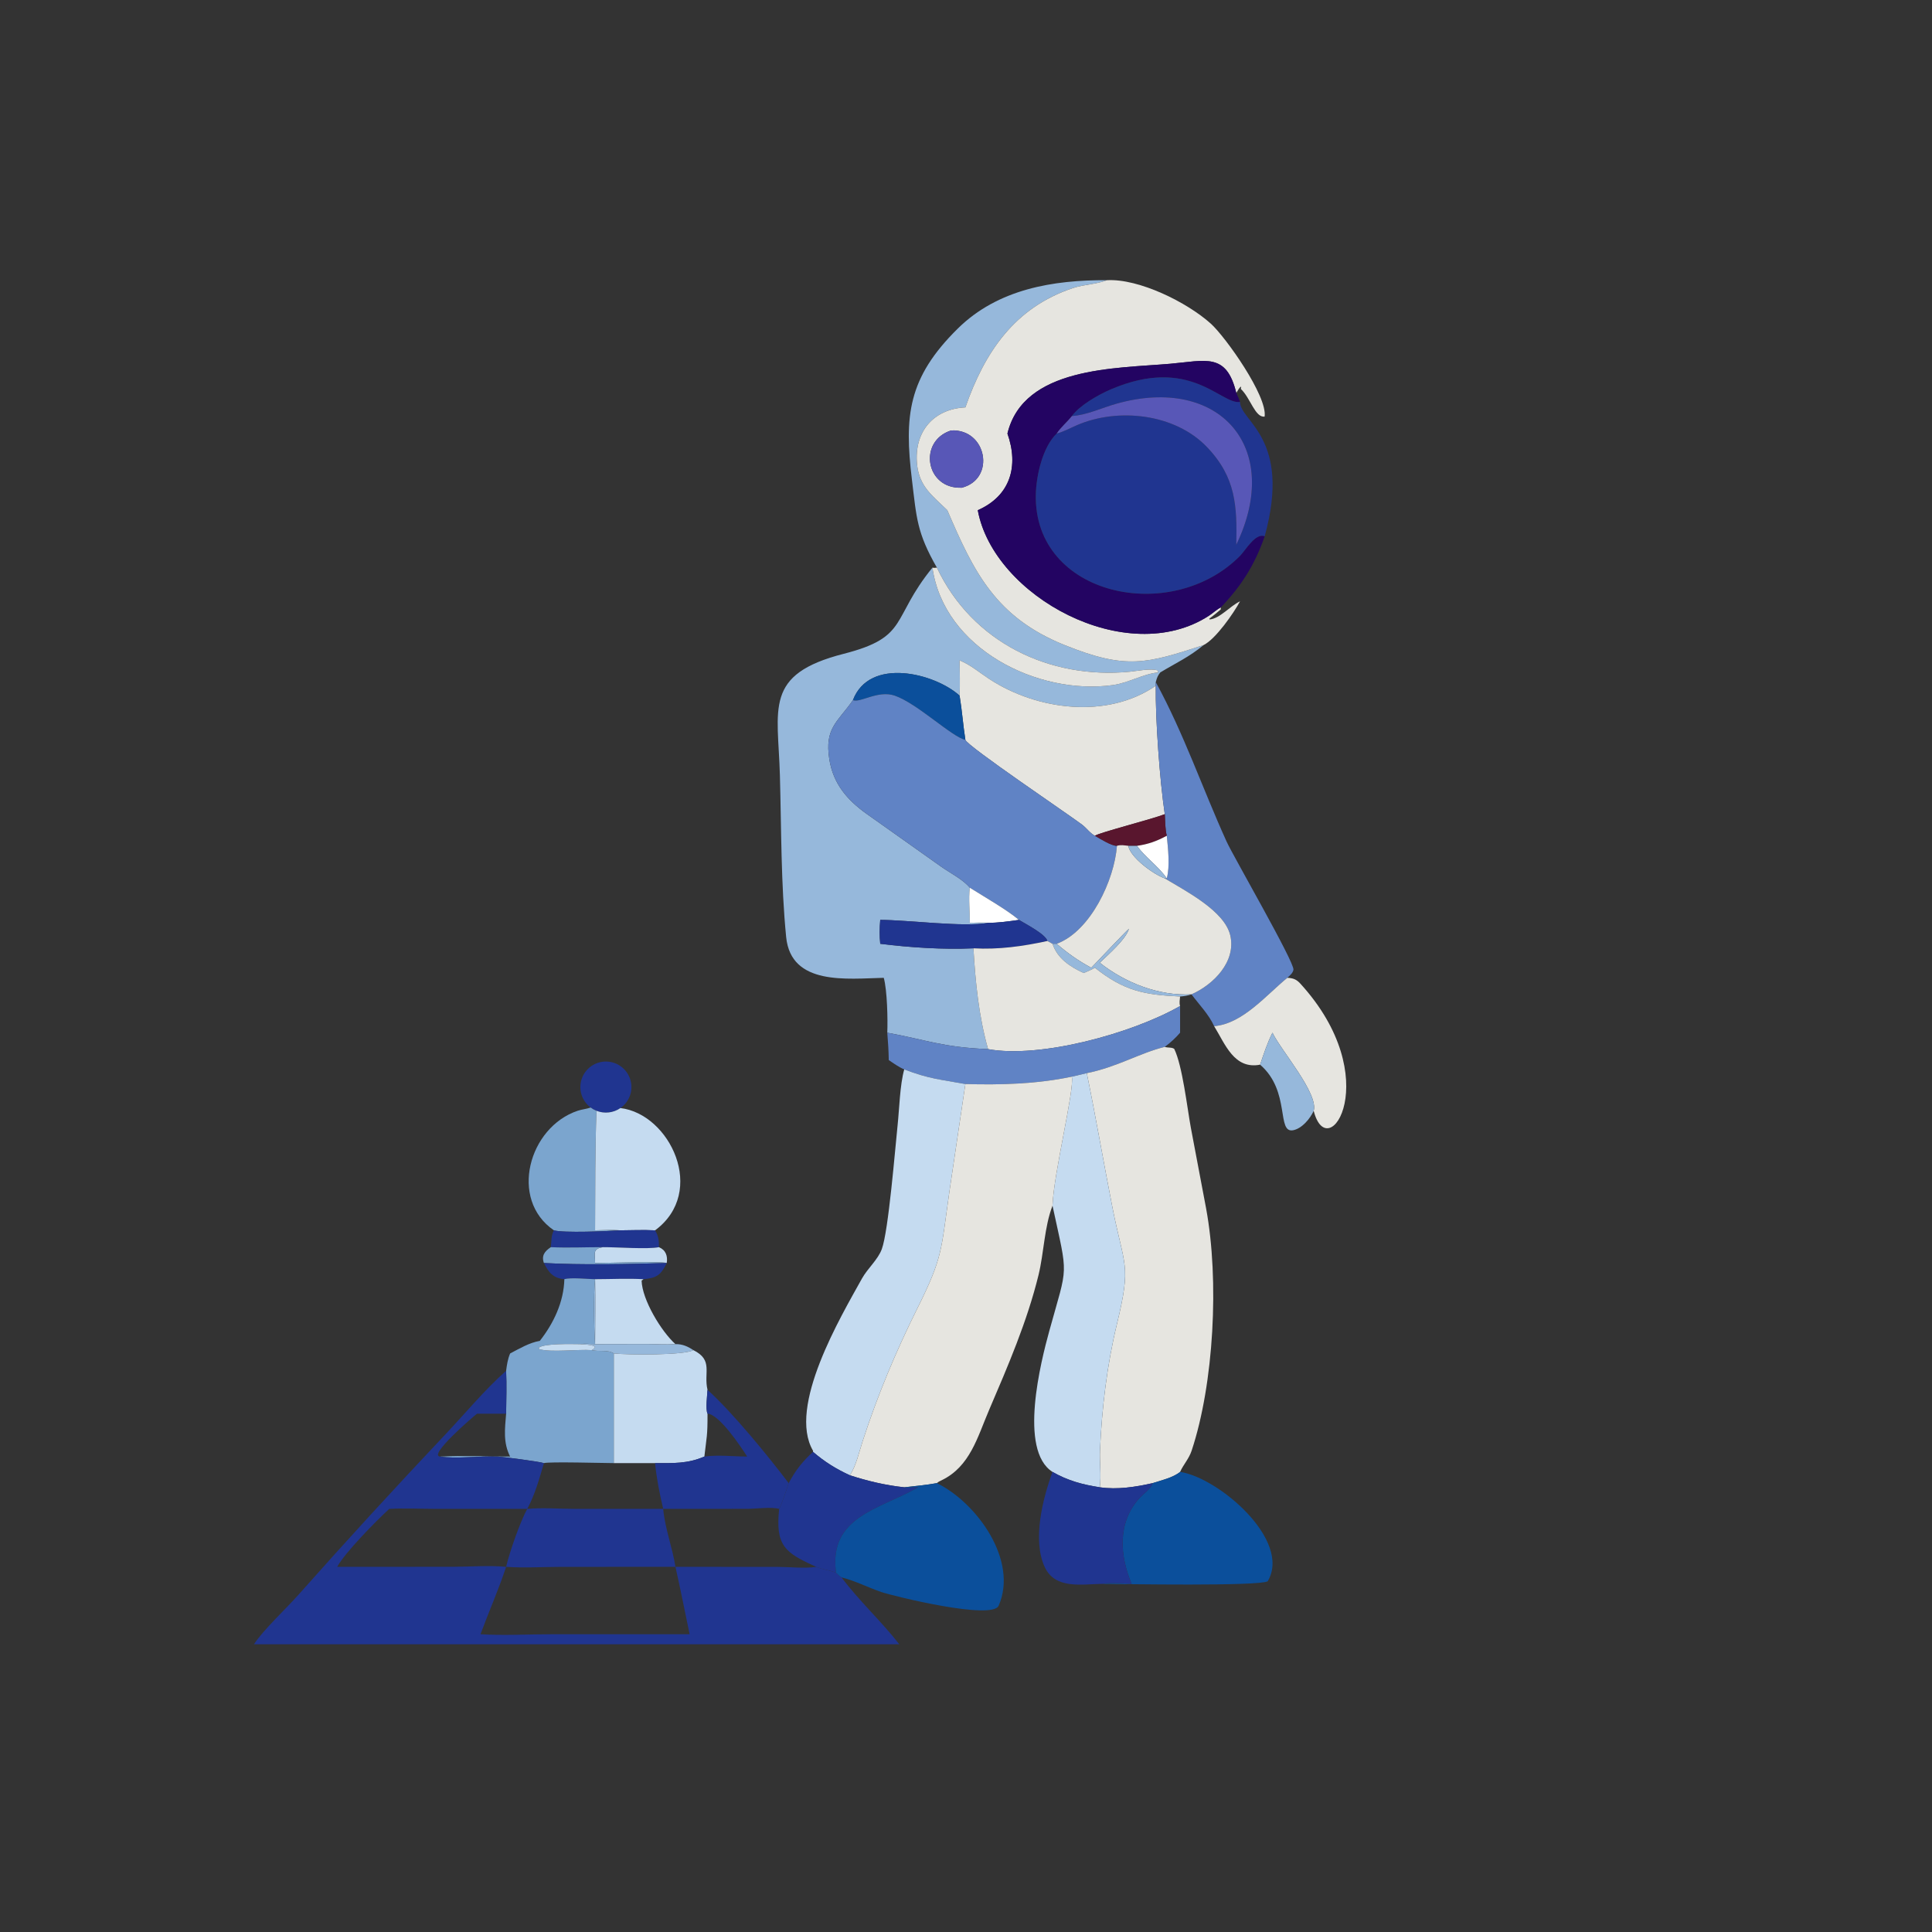 <?xml version="1.0" encoding="utf-8" ?>
<svg xmlns="http://www.w3.org/2000/svg" xmlns:xlink="http://www.w3.org/1999/xlink" width="1024" height="1024">
	<rect width="100%" height="100%" fill="#333333" stroke="none"/>
	<path fill="#96B8DB" transform="scale(2 2)" d="M248.285 150.428C242.966 141.141 242.906 137.313 241.667 127.094C239.631 110.294 240.554 100.16 253.823 87.074C264.444 76.6 279.068 74.177 293.36 74.254C290.447 75.381 287.253 75.368 284.302 76.355C268.79 81.544 260.913 93.431 255.836 107.962C247.397 108.386 242.197 114.393 243.024 122.995C243.599 128.967 247.126 131.377 251.049 135.209C258.038 151.533 263.817 163.542 282.048 170.916C298.523 177.579 303.909 175.849 318.97 170.946C315.257 174.049 311.515 175.769 307.485 178.2C306.851 178.99 306.6 179.618 306.342 180.591L306.292 180.774L306.292 181.736C293.376 190.607 274.93 188.247 262.227 179.984C259.613 178.283 257.218 176.181 254.304 175.011C254.343 178.11 254.438 181.258 254.304 184.354C247.733 178.399 230.411 174.033 226.036 185.54L225.747 185.953C221.886 191.383 218.502 193.066 219.773 201.172C220.79 207.662 224.448 211.947 229.636 215.663L232.08 217.387L249.422 229.685C251.708 231.298 255.246 233.09 257.007 235.251C256.642 238.282 257.042 241.502 257.007 244.564C258.598 244.533 260.271 244.402 261.852 244.564C255.597 245.779 240.435 243.785 233.272 243.781C233.085 245.93 233.045 247.967 233.272 250.115C241.265 251.107 249.93 251.679 257.97 251.311C258.501 260.336 259.381 269.295 261.852 278.032C249.592 277.521 245.483 275.547 235.139 273.68C235.289 270.203 235.12 262.416 234.207 259.132C224.532 259.35 209.617 261.292 208.339 248.32C206.945 234.171 207.075 219.676 206.682 205.476C206.189 187.68 202.322 178.705 223.603 173.261C241.022 168.805 236.019 164.051 247.105 150.428C250.133 171.85 274.913 184.315 294.897 181.557C299.069 180.981 302.851 178.614 306.926 178.2L306.768 177.645C304.722 177.101 301.543 177.806 299.425 178.012C278.176 180.075 257.656 170.263 248.285 150.428Z"/>
	<path fill="#E6E5E0" transform="scale(2 2)" d="M293.36 74.254C301.867 73.793 314.614 80.133 320.867 85.76C324.79 89.292 335.928 104.991 335.138 110.4C332.616 110.736 331.406 105.5 328.838 103.072L328.918 102.447C328.27 102.793 328.066 103.558 327.627 104.137C325.018 93.338 319.534 95.589 310.08 96.404C295.552 97.657 271.25 97.2 266.982 114.891C270.038 123.553 267.765 131.41 259.119 135.209C263.294 158.027 298.622 177.304 320.378 163.177C321.388 162.521 322.488 161.476 323.539 160.959L323.506 161.518C322.51 162.364 321.513 163.187 320.467 163.971L320.572 164.167C323.363 163.88 325.967 160.594 328.621 159.36C326.998 162.382 322.219 169.331 318.97 170.946C303.909 175.849 298.523 177.579 282.048 170.916C263.817 163.542 258.038 151.533 251.049 135.209C247.126 131.377 243.599 128.967 243.024 122.995C242.197 114.393 247.397 108.386 255.836 107.962C260.913 93.431 268.79 81.544 284.302 76.355C287.253 75.368 290.447 75.381 293.36 74.254ZM252.071 114.069C243.25 116.848 245.242 129.663 254.887 129.25C263.94 126.924 261.546 113.625 252.071 114.069Z"/>
	<path fill="#230462" transform="scale(2 2)" d="M266.982 114.891C271.25 97.2 295.552 97.657 310.08 96.404C319.534 95.589 325.018 93.338 327.627 104.137C327.972 104.914 328.378 105.706 328.621 106.519C323.565 107.321 315.471 94.104 294.275 103.229C291.058 104.613 286.123 107.423 284.053 110.266C282.806 111.852 281.118 113.232 280.029 114.891C276.282 118.51 274.608 126.059 274.502 131.091C273.939 157.912 310.33 165.751 328.603 147.327C330.116 145.802 332.711 141.12 335.16 142.12C332.53 149.663 329.042 155.204 323.539 160.959C322.488 161.476 321.388 162.521 320.378 163.177C298.622 177.304 263.294 158.027 259.119 135.209C267.765 131.41 270.038 123.553 266.982 114.891Z"/>
	<path fill="#203590" transform="scale(2 2)" d="M284.053 110.266C286.123 107.423 291.058 104.613 294.275 103.229C315.471 94.104 323.565 107.321 328.621 106.519C328.655 111.721 342.359 115.954 335.16 142.12C332.711 141.12 330.116 145.802 328.603 147.327C310.33 165.751 273.939 157.912 274.502 131.091C274.608 126.059 276.282 118.51 280.029 114.891C281.851 114.429 283.663 113.426 285.393 112.679C296.348 107.946 311.37 109.64 319.807 118.422C327.565 126.496 327.836 134.104 327.627 144.367C340.095 118.515 323.107 99.348 295.9 106.977C291.888 108.102 288.257 109.936 284.053 110.266Z"/>
	<path fill="#5857B7" transform="scale(2 2)" d="M284.053 110.266C288.257 109.936 291.888 108.102 295.9 106.977C323.107 99.348 340.095 118.515 327.627 144.367C327.836 134.104 327.565 126.496 319.807 118.422C311.37 109.64 296.348 107.946 285.393 112.679C283.663 113.426 281.851 114.429 280.029 114.891C281.118 113.232 282.806 111.852 284.053 110.266Z"/>
	<path fill="#5857B7" transform="scale(2 2)" d="M254.887 129.25C245.242 129.663 243.25 116.848 252.071 114.069C261.546 113.625 263.94 126.924 254.887 129.25Z"/>
	<path fill="#E6E5E0" transform="scale(2 2)" d="M248.285 150.428C257.656 170.263 278.176 180.075 299.425 178.012C301.543 177.806 304.722 177.101 306.768 177.645L306.926 178.2C302.851 178.614 299.069 180.981 294.897 181.557C274.913 184.315 250.133 171.85 247.105 150.428C247.537 150.533 247.849 150.475 248.285 150.428Z"/>
	<path fill="#E6E5E0" transform="scale(2 2)" d="M254.304 175.011C257.218 176.181 259.613 178.283 262.227 179.984C274.93 188.247 293.376 190.607 306.292 181.736C306.164 190.628 307.365 206.956 308.681 215.767C305.413 217.062 291.263 220.661 290.16 221.485C288.959 220.892 287.891 219.403 286.794 218.567C283.425 216.002 256.279 197.704 255.836 196.072C255.229 192.18 254.948 188.241 254.304 184.354C254.438 181.258 254.343 178.11 254.304 175.011Z"/>
	<path fill="#0B4F9B" transform="scale(2 2)" d="M226.036 185.54C230.411 174.033 247.733 178.399 254.304 184.354C254.948 188.241 255.229 192.18 255.836 196.072C252.267 195.32 243.08 186.398 237.104 184.349C232.663 182.826 227.921 186.363 226.036 185.54Z"/>
	<path fill="#6083C5" transform="scale(2 2)" d="M306.292 181.736L306.292 180.774C313.73 194.385 318.675 208.958 325.049 223.002C326.828 226.923 343.12 255.081 342.778 257C342.624 257.864 341.774 258.573 341.155 259.132C335.567 263.673 329.342 271.319 321.755 271.939C320.4 268.897 317.748 266.183 315.755 263.514L315.755 263.514C321.584 260.94 327.627 254.864 326.045 247.915C324.555 241.372 314.068 236.053 308.681 232.782L309.209 232.782C310.093 229.537 309.538 224.853 309.209 221.485C308.753 219.656 308.805 217.647 308.681 215.767C307.365 206.956 306.164 190.628 306.292 181.736Z"/>
	<path fill="#6083C5" transform="scale(2 2)" d="M232.08 217.387L229.636 215.663C224.448 211.947 220.79 207.662 219.773 201.172C218.502 193.066 221.886 191.383 225.747 185.953L226.036 185.54C227.921 186.363 232.663 182.826 237.104 184.349C243.08 186.398 252.267 195.32 255.836 196.072C256.279 197.704 283.425 216.002 286.794 218.567C287.891 219.403 288.959 220.892 290.16 221.485C291.502 222.26 294.542 224.181 295.998 224.154C295.328 233.196 289.009 246.799 280.029 250.115L278.926 250.115L277.574 249.371C277.068 247.544 271.74 244.832 270.019 243.781C266.967 241.177 260.643 237.536 257.007 235.251C255.246 233.09 251.708 231.298 249.422 229.685L232.08 217.387Z"/>
	<path fill="#59162E" transform="scale(2 2)" d="M290.16 221.485C291.263 220.661 305.413 217.062 308.681 215.767C308.805 217.647 308.753 219.656 309.209 221.485C306.626 222.888 304.249 223.758 301.321 224.154L299.013 224.154C297.992 224.038 296.994 223.826 295.998 224.154C294.542 224.181 291.502 222.26 290.16 221.485Z"/>
	<path fill="white" transform="scale(2 2)" d="M301.321 224.154C304.249 223.758 306.626 222.888 309.209 221.485C309.538 224.853 310.093 229.537 309.209 232.782C306.955 229.492 303.581 227.335 301.321 224.154Z"/>
	<path fill="#E6E5E0" transform="scale(2 2)" d="M295.998 224.154C296.994 223.826 297.992 224.038 299.013 224.154C299.511 227.157 305.589 231.68 308.681 232.782C314.068 236.053 324.555 241.372 326.045 247.915C327.627 254.864 321.584 260.94 315.755 263.514C307.06 263.968 298.199 260.468 291.453 255.131C293.606 253.045 298.369 248.942 299.178 246.14C298.9 246.243 289.871 255.762 289.198 256.469C285.808 254.647 282.94 252.617 280.029 250.115C289.009 246.799 295.328 233.196 295.998 224.154Z"/>
	<path fill="#96B8DB" transform="scale(2 2)" d="M299.013 224.154L301.321 224.154C303.581 227.335 306.955 229.492 309.209 232.782L308.681 232.782C305.589 231.68 299.511 227.157 299.013 224.154Z"/>
	<path fill="white" transform="scale(2 2)" d="M257.007 235.251C260.643 237.536 266.967 241.177 270.019 243.781C267.328 244.166 264.574 244.557 261.852 244.564C260.271 244.402 258.598 244.533 257.007 244.564C257.042 241.502 256.642 238.282 257.007 235.251Z"/>
	<path fill="#203590" transform="scale(2 2)" d="M233.272 250.115C233.045 247.967 233.085 245.93 233.272 243.781C240.435 243.785 255.597 245.779 261.852 244.564C264.574 244.557 267.328 244.166 270.019 243.781C271.74 244.832 277.068 247.544 277.574 249.371C271.145 250.778 264.564 251.699 257.97 251.311C249.93 251.679 241.265 251.107 233.272 250.115Z"/>
	<path fill="#96B8DB" transform="scale(2 2)" d="M278.926 250.115L280.029 250.115C282.94 252.617 285.808 254.647 289.198 256.469C289.871 255.762 298.9 246.243 299.178 246.14C298.369 248.942 293.606 253.045 291.453 255.131C298.199 260.468 307.06 263.968 315.755 263.514L315.755 263.514C314.776 263.846 313.769 264.012 312.737 264.084C303.21 263.636 297.916 262.621 290.16 256.469C289.23 257.025 288.183 257.424 287.192 257.862C283.619 256.226 280.228 254.021 278.926 250.115Z"/>
	<path fill="#E6E5E0" transform="scale(2 2)" d="M257.97 251.311C264.564 251.699 271.145 250.778 277.574 249.371L278.926 250.115C280.228 254.021 283.619 256.226 287.192 257.862C288.183 257.424 289.23 257.025 290.16 256.469C297.916 262.621 303.21 263.636 312.737 264.084C312.665 264.893 312.48 265.833 312.737 266.609C299.799 273.988 275.525 280.537 261.852 278.032C259.381 269.295 258.501 260.336 257.97 251.311Z"/>
	<path fill="#E6E5E0" transform="scale(2 2)" d="M321.755 271.939C329.342 271.319 335.567 263.673 341.155 259.132C342.696 259.206 343.561 259.523 344.616 260.679C367.36 285.609 351.912 309.251 348.144 294.381C349.446 289.769 339.409 278.299 337.215 273.68C335.854 276.384 334.901 279.289 333.94 282.155C327.066 283.459 324.702 276.734 321.755 271.939Z"/>
	<path fill="#6083C5" transform="scale(2 2)" d="M261.852 278.032C275.525 280.537 299.799 273.988 312.737 266.609L312.737 273.68C311.547 275.067 310.153 276.346 308.681 277.432C301.907 279.098 296.137 282.763 288.01 284.391L284.053 285.327C274.803 287.275 265.255 287.546 255.836 287.281C249.202 286.07 246.219 285.925 239.636 283.402C238.196 282.794 236.815 281.807 235.53 280.927C235.494 278.495 235.343 276.101 235.139 273.68C245.483 275.547 249.592 277.521 261.852 278.032Z"/>
	<path fill="#96B8DB" transform="scale(2 2)" d="M333.94 282.155C334.901 279.289 335.854 276.384 337.215 273.68C339.409 278.299 349.446 289.769 348.144 294.381C347.207 296.461 345.043 299.043 342.745 299.515C338.175 300.455 342.121 289.19 333.94 282.155Z"/>
	<path fill="#E6E5E0" transform="scale(2 2)" d="M288.01 284.391C296.137 282.763 301.907 279.098 308.681 277.432C309.489 277.736 310.486 277.472 311.179 277.962C313.362 282.411 314.617 293.593 315.589 298.871L319.626 320.217C323.163 339.304 321.685 366.739 315.793 384.45C315.073 386.615 313.62 388.101 312.737 390.068C310.89 391.596 307.758 392.3 305.474 393.042C300.941 394.064 296.101 394.829 291.453 394.143C291.873 391.002 291.367 387.5 291.51 384.295C292.012 373.131 293.359 361.757 295.997 350.877C299.905 334.757 297.942 336.009 294.724 319.575C292.426 307.846 290.413 296.105 288.01 284.391Z"/>
	<path fill="#203590" transform="scale(2 2)" d="M156.526 293.509C154.171 291.754 153.217 288.679 154.166 285.899C155.115 283.119 157.75 281.269 160.687 281.32C163.624 281.371 166.193 283.312 167.045 286.123C167.896 288.934 166.837 291.974 164.422 293.647C162.563 294.934 160.184 295.208 158.081 294.376C157.527 294.157 157.004 293.866 156.526 293.509Z"/>
	<path fill="#C5DBF0" transform="scale(2 2)" d="M239.636 283.402C246.219 285.925 249.202 286.07 255.836 287.281L251.602 315.798C249.352 331.534 249.901 333.083 243.1 346.74C237.366 358.256 232.606 369.669 228.627 381.875C227.682 384.773 226.886 388.424 225.234 390.969C221.551 389.278 218.534 387.401 215.452 384.753L215.477 384.488C208.608 372.799 222.864 348.865 228.429 338.823C229.905 336.157 232.639 333.858 233.687 331.031C235.469 326.223 237.231 304.224 237.868 298.255C238.336 293.873 238.479 287.481 239.636 283.402Z"/>
	<path fill="#C5DBF0" transform="scale(2 2)" d="M284.053 285.327L288.01 284.391C290.413 296.105 292.426 307.846 294.724 319.575C297.942 336.009 299.905 334.757 295.997 350.877C293.359 361.757 292.012 373.131 291.51 384.295C291.367 387.5 291.873 391.002 291.453 394.143C286.892 393.439 282.945 392.385 278.926 390.068C269.854 384.297 275.869 360.732 278.077 352.707C283.048 334.646 283.115 338.984 278.926 319.517C279.239 310.876 284.754 288.89 284.053 285.327Z"/>
	<path fill="#E6E5E0" transform="scale(2 2)" d="M255.836 287.281C265.255 287.546 274.803 287.275 284.053 285.327C284.754 288.89 279.239 310.876 278.926 319.517C276.745 325.166 276.661 332.005 275.216 337.907C272.2 350.226 267.116 362.01 262.134 373.622C259.035 380.845 257.088 388.637 249.545 392.282C249.066 392.514 248.682 392.668 248.285 393.042C245.432 393.561 242.518 393.824 239.636 394.143C234.694 393.625 229.951 392.49 225.234 390.969C226.886 388.424 227.682 384.773 228.627 381.875C232.606 369.669 237.366 358.256 243.1 346.74C249.901 333.083 249.352 331.534 251.602 315.798L255.836 287.281Z"/>
	<path fill="#7BA5CE" transform="scale(2 2)" d="M156.526 293.509C157.004 293.866 157.527 294.157 158.081 294.376C157.671 304.919 157.769 315.502 157.703 326.053C159.872 326.006 162.124 325.831 164.283 326.053C161.199 326.287 149.241 326.787 146.796 326.053C134.815 317.854 140.136 298.677 153.112 294.355C154.226 293.984 155.408 293.902 156.526 293.509Z"/>
	<path fill="#C5DBF0" transform="scale(2 2)" d="M158.081 294.376C160.184 295.208 162.563 294.934 164.422 293.647C177.532 295.21 187.442 315.827 173.599 326.053C170.523 325.882 167.367 326.035 164.283 326.053C162.124 325.831 159.872 326.006 157.703 326.053C157.769 315.502 157.671 304.919 158.081 294.376Z"/>
	<path fill="#203590" transform="scale(2 2)" d="M164.283 326.053C167.367 326.035 170.523 325.882 173.599 326.053C174.543 327.629 174.629 328.71 174.627 330.512C171.643 331.117 163.393 330.486 159.855 330.512C155.227 330.496 150.593 330.732 145.969 330.512C146.189 329.012 146.002 327.39 146.796 326.053C149.241 326.787 161.199 326.287 164.283 326.053Z"/>
	<path fill="#C5DBF0" transform="scale(2 2)" d="M174.627 330.512C176.464 331.288 176.978 332.857 176.696 334.708L176.696 334.708C174.861 334.227 160.817 334.71 157.703 334.708C157.69 332.185 156.917 330.898 159.855 330.512C163.393 330.486 171.643 331.117 174.627 330.512Z"/>
	<path fill="#7BA5CE" transform="scale(2 2)" d="M145.969 330.512C150.593 330.732 155.227 330.496 159.855 330.512C156.917 330.898 157.69 332.185 157.703 334.708C160.817 334.71 174.861 334.227 176.696 334.708C166.928 335.008 153.843 335.268 144.143 334.708C143.443 332.759 144.342 331.6 145.969 330.512Z"/>
	<path fill="#203590" transform="scale(2 2)" d="M144.143 334.708C153.843 335.268 166.928 335.008 176.696 334.708L176.696 334.708C175.132 337.956 173.989 338.678 170.545 338.999C166.312 338.764 161.95 338.99 157.703 338.999C155.709 338.971 151.266 338.485 149.562 338.999C146.679 338.76 145.386 337.271 144.143 334.708Z"/>
	<path fill="#7BA5CE" transform="scale(2 2)" d="M149.562 338.999C151.266 338.485 155.709 338.971 157.703 338.999L157.703 338.999C157.263 343.359 157.402 351.68 157.703 356.214C156.368 356.153 155.02 356.025 153.693 356.214C151.508 356.198 144.212 355.974 142.781 357.166L142.922 357.543C145.982 358.451 153.151 357.542 156.811 357.794C158.619 358.281 161.104 357.605 162.671 358.684L162.671 387.739C160.044 387.736 145.527 387.315 144.143 387.739C142.956 387.329 133.382 386.091 132.12 386.02C127.442 385.756 120.923 386.704 116.639 386.002C122.746 385.679 129.06 385.988 135.186 386.002C133.297 382.267 133.806 378.647 134.127 374.645C134.168 370.866 134.31 367.04 134.127 363.267C134.344 361.641 134.545 360.206 135.186 358.684C137.687 357.377 140.259 355.832 143.06 355.34C146.733 350.674 149.408 345.008 149.562 338.999Z"/>
	<path fill="#C5DBF0" transform="scale(2 2)" d="M157.703 338.999C161.95 338.99 166.312 338.764 170.545 338.999L170.031 339.379C170.184 344.479 175.25 352.846 179.002 356.214C176.502 356.381 173.874 356.197 171.359 356.183L157.703 356.214C157.721 350.48 157.818 344.732 157.703 338.999L157.703 338.999Z"/>
	<path fill="#96B8DB" transform="scale(2 2)" d="M157.703 356.214C157.402 351.68 157.263 343.359 157.703 338.999C157.818 344.732 157.721 350.48 157.703 356.214L171.359 356.183C173.874 356.197 176.502 356.381 179.002 356.214C180.794 356.157 182.267 356.811 183.742 357.794C181.427 359.184 166.533 359.078 162.671 358.684C161.104 357.605 158.619 358.281 156.811 357.794C157.227 357.586 157.391 357.426 157.654 357.043L157.496 356.755C156.323 356.293 154.943 356.314 153.693 356.214C155.02 356.025 156.368 356.153 157.703 356.214Z"/>
	<path fill="#C5DBF0" transform="scale(2 2)" d="M156.811 357.794C153.151 357.542 145.982 358.451 142.922 357.543L142.781 357.166C144.212 355.974 151.508 356.198 153.693 356.214C154.943 356.314 156.323 356.293 157.496 356.755L157.654 357.043C157.391 357.426 157.227 357.586 156.811 357.794Z"/>
	<path fill="#C5DBF0" transform="scale(2 2)" d="M183.742 357.794C189.117 360.459 186.418 363.729 187.497 368.322C187.425 369.775 186.947 373.4 187.497 374.645C187.529 380.649 187.258 380.722 186.668 386.002C182.161 387.943 178.42 387.737 173.599 387.739L162.671 387.739L162.671 358.684C166.533 359.078 181.427 359.184 183.742 357.794Z"/>
	<path fill="#203590" transform="scale(2 2)" d="M67.314 435.74C69.746 431.96 75.747 426.396 79.019 422.709C91.81 408.297 104.899 394.021 118.136 380.014C123.396 374.45 128.409 368.352 134.127 363.267C134.31 367.04 134.168 370.866 134.127 374.645L126.414 374.645C125.209 375.579 113.379 385.752 116.639 386.002C120.923 386.704 127.442 385.756 132.12 386.02C133.382 386.091 142.956 387.329 144.143 387.739C142.954 391.796 141.759 396.161 139.72 399.872L115.5 399.868C111.411 399.861 107.23 399.65 103.151 399.872C99.645 403.098 91.485 411.363 89.354 415.225L119.9 415.215C124.555 415.212 129.522 414.791 134.127 415.225C135.01 411.432 137.801 403.367 139.72 399.872C143.764 399.504 148.063 399.851 152.14 399.861L175.752 399.872C174.814 395.856 173.999 391.85 173.599 387.739C178.42 387.737 182.161 387.943 186.668 386.002C190.204 385.497 194.396 385.983 197.998 386.002C196.482 383.596 190.596 374.734 187.497 374.645C186.947 373.4 187.425 369.775 187.497 368.322C194.179 374.337 203.647 385.983 209.009 393.042C208.253 395.272 207.496 397.758 206.488 399.872C204.457 399.296 200.439 399.847 198.153 399.855L175.752 399.872C176.205 404.997 178.204 410.103 179.002 415.225L148.586 415.237C143.836 415.239 138.845 415.578 134.127 415.225C132.132 421.298 129.544 427.103 127.336 433.087C133.509 433.479 139.917 433.089 146.121 433.088L182.755 433.087C181.518 427.133 180.333 421.159 179.002 415.225L206.103 415.241C209.102 415.245 213.488 415.719 216.304 415.225C217.969 415.974 219.852 416.068 221.565 416.805C221.997 417.187 222.51 417.772 223.015 418.03C227.68 424.275 233.521 429.59 238.311 435.74L67.314 435.74Z"/>
	<path fill="#203590" transform="scale(2 2)" d="M209.009 393.042C210.788 389.695 212.662 387.318 215.452 384.753C218.534 387.401 221.551 389.278 225.234 390.969C229.951 392.49 234.694 393.625 239.636 394.143C240.822 394.422 242.106 393.976 243.34 394.143L242.967 394.357C233.071 399.956 219.507 401.993 221.565 416.805C219.852 416.068 217.969 415.974 216.304 415.225C208.035 411.509 205.441 409.669 206.488 399.872C207.496 397.758 208.253 395.272 209.009 393.042Z"/>
	<path fill="#0B4F9B" transform="scale(2 2)" d="M312.737 390.068C322.902 391.565 342.407 408.191 335.952 419.058C333.463 420.405 297.793 419.785 292.118 419.741C294.671 419.341 297.327 419.594 299.892 419.741C296.78 412.356 296.055 403.756 301.769 397.229C302.86 395.983 305.02 394.544 305.474 393.042C307.758 392.3 310.89 391.596 312.737 390.068Z"/>
	<path fill="#203590" transform="scale(2 2)" d="M278.926 390.068C282.945 392.385 286.892 393.439 291.453 394.143C296.101 394.829 300.941 394.064 305.474 393.042C305.02 394.544 302.86 395.983 301.769 397.229C296.055 403.756 296.78 412.356 299.892 419.741C297.327 419.594 294.671 419.341 292.118 419.741C286.731 419.806 279.65 421.266 276.87 415.305C273.528 408.143 276.348 397.086 278.926 390.068Z"/>
	<path fill="#0B4F9B" transform="scale(2 2)" d="M239.636 394.143C242.518 393.824 245.432 393.561 248.285 393.042C258.917 398.276 269.917 413.556 264.647 425.534C262.937 429.421 236.799 422.998 233.575 421.909C230.109 420.74 226.531 418.88 223.015 418.03C222.51 417.772 221.997 417.187 221.565 416.805C219.507 401.993 233.071 399.956 242.967 394.357L243.34 394.143C242.106 393.976 240.822 394.422 239.636 394.143Z"/>
</svg>
